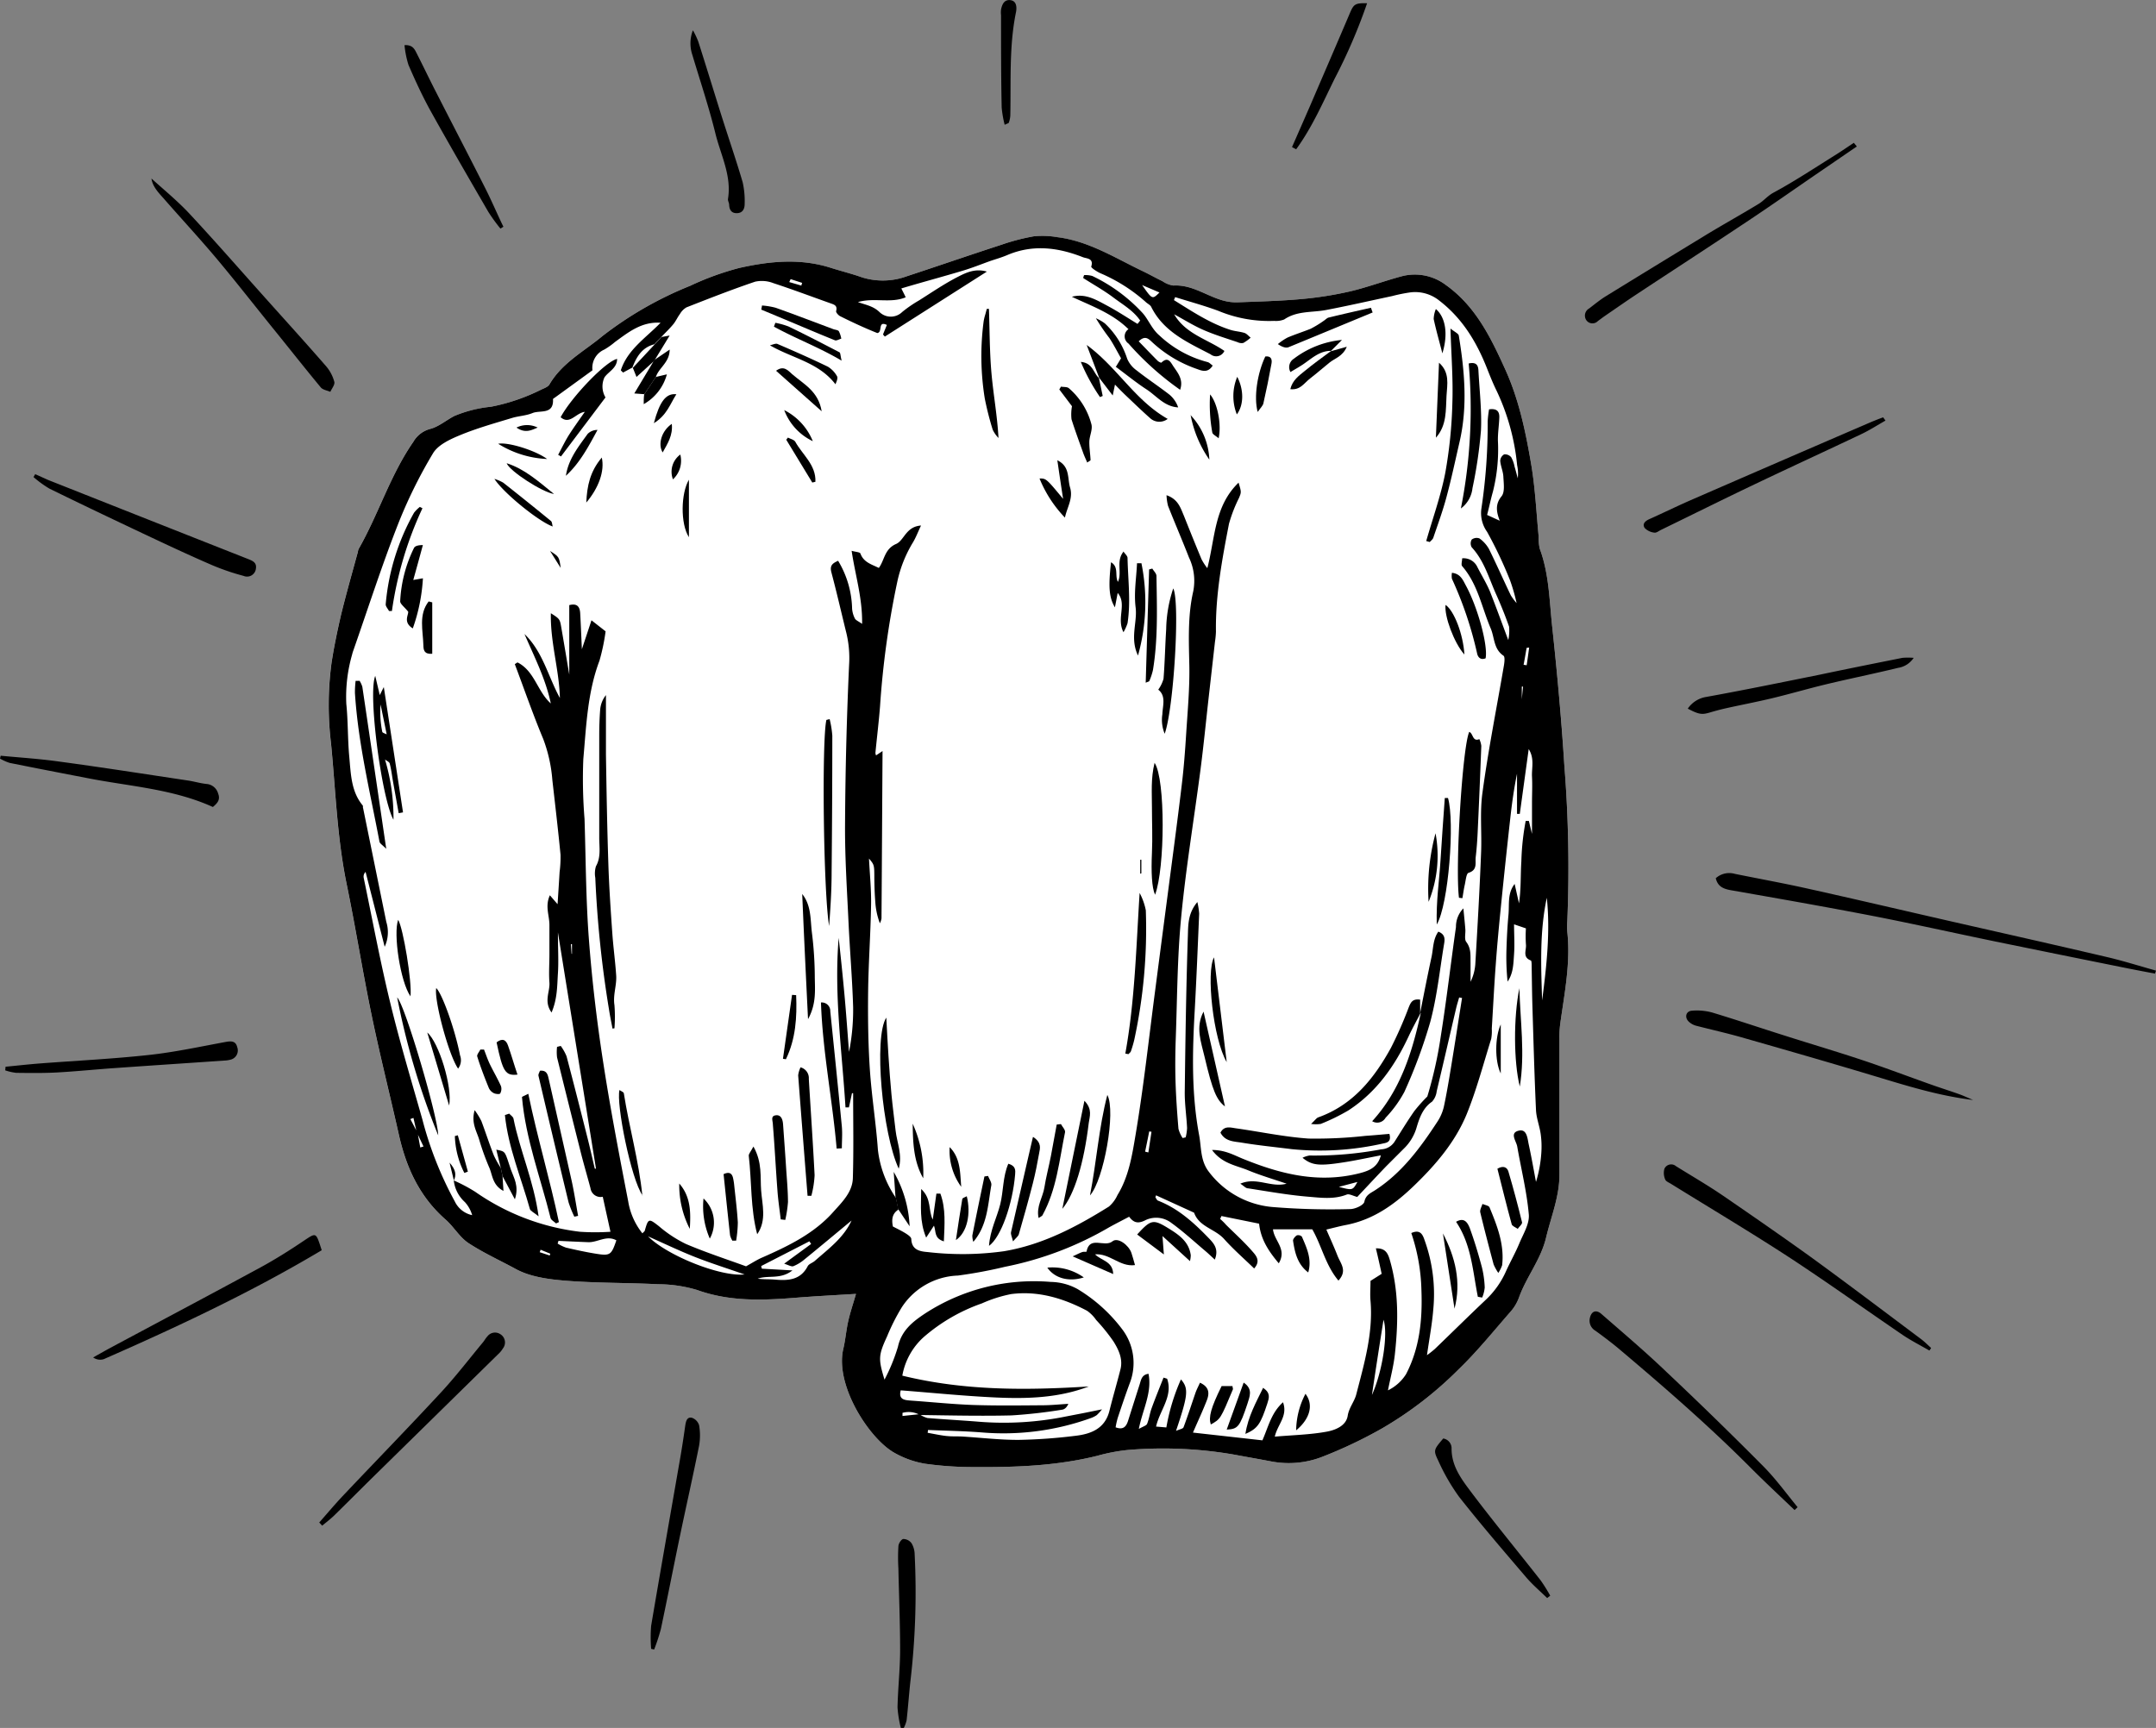 <svg xmlns="http://www.w3.org/2000/svg" width="131.44mm" height="105.36mm" viewBox="0 0 372.6 298.66"><rect x="0" y="0" width="372.6" height="298.66" fill="#808080" stroke="none"/><defs><style>.cls-1{fill:#fff;}</style></defs><g id="Layer_2" data-name="Layer 2"><g id="Layer_1-2" data-name="Layer 1"><path class="cls-1" d="M147.87,223.64c-3.67.23-7.11.4-10.54.68-5.68.45-11.3.64-16.82-1.35a23.82,23.82,0,0,0-6.76-1c-5.34-.27-10.7-.19-16-.61-2.92-.24-6.08-.65-8.58-2-2.71-1.48-5.56-2.77-8.14-4.45-1.57-1-2.59-2.84-4-4.09-4.49-3.91-6.81-8.95-8.09-14.62-1.56-6.94-3.3-13.84-4.74-20.8-1.56-7.54-2.76-15.15-4.32-22.69-1.64-8-1.89-16.12-2.68-24.2a55.34,55.34,0,0,1,.08-13.91c.42-2.76,1-5.51,1.62-8.22.9-3.7,1.95-7.36,2.94-11a2,2,0,0,1,.13-.5c3.44-6,5.46-12.76,9.44-18.5a4.77,4.77,0,0,1,2.9-2.24c1.5-.38,2.8-1.53,4.23-2.26a22.42,22.42,0,0,1,6.3-1.58,33.72,33.72,0,0,0,8.63-2.94c.53-.25,1.22-.48,1.48-.93,2.18-3.73,6-5.72,9.13-8.33a63,63,0,0,1,15.17-8.7,48.53,48.53,0,0,1,8.54-3.1c5.23-1.17,10.54-1.7,15.82,0,1.77.56,3.57,1,5.34,1.63a12.07,12.07,0,0,0,7.74-.18c5.47-1.8,10.91-3.68,16.39-5.46a35.52,35.52,0,0,1,5.65-1.46,14.64,14.64,0,0,1,4,.17c5.43.66,10,3.59,14.77,5.87,1.15.55,2.26,1.18,3.4,1.73a4.34,4.34,0,0,0,1.87.75c3.23-.2,5.75,1.82,8.65,2.6a8.42,8.42,0,0,0,2.44.3c3.64-.14,7.29-.23,10.91-.55a62.12,62.12,0,0,0,8.5-1.33c3-.7,6-1.83,9-2.63a8.9,8.9,0,0,1,7.65,1.55c5.09,3.65,7.7,9,10.22,14.56,2.38,5.26,3.52,10.77,4.47,16.34.71,4.16.9,8.41,1.31,12.62a8.23,8.23,0,0,0,.17,2c1.63,4.36,1.67,9,2.16,13.5.86,8,1.61,16,2.1,24a222.36,222.36,0,0,1,.51,26.95,11.75,11.75,0,0,0,0,1.78c.59,5.39-.49,10.64-1.22,15.92a17.72,17.72,0,0,0-.14,2.53c0,7.86,0,15.72,0,23.58,0,3.78-1.45,7.24-2.31,10.85-.9,3.79-3.39,6.76-4.67,10.32a7.68,7.68,0,0,1-1.41,2.41c-2.95,3.37-5.77,6.88-9,10a64.34,64.34,0,0,1-13.23,10.22,78.79,78.79,0,0,1-10.55,5,16,16,0,0,1-8.5.75c-2.25-.43-4.51-.82-6.76-1.24a72,72,0,0,0-18.19-.76,31.41,31.41,0,0,0-5.23,1c-7,1.74-14.08,2-21.21,1.95a60.08,60.08,0,0,1-8.59-.58,16.13,16.13,0,0,1-5.22-1.85c-4.36-2.39-10.38-11.67-8.89-18,.37-1.56.49-3.18.84-4.74s.82-2.92,1.35-4.75"/><path d="M147.87,223.64c-3.67.23-7.11.4-10.54.68-5.69.45-11.3.64-16.83-1.35a23.7,23.7,0,0,0-6.75-1c-5.34-.27-10.7-.19-16-.61-2.91-.24-6.08-.65-8.57-2-2.71-1.48-5.56-2.77-8.14-4.45-1.57-1-2.59-2.84-4-4.09-4.49-3.91-6.81-8.95-8.09-14.62-1.56-6.94-3.3-13.84-4.74-20.8-1.56-7.54-2.76-15.15-4.32-22.69-1.64-8-1.89-16.12-2.68-24.2a55.34,55.34,0,0,1,.08-13.91c.42-2.76,1-5.51,1.62-8.22.9-3.7,1.95-7.36,2.94-11a2,2,0,0,1,.13-.5c3.43-6,5.46-12.76,9.44-18.5a4.77,4.77,0,0,1,2.9-2.24c1.5-.38,2.8-1.53,4.23-2.26a22.1,22.1,0,0,1,6.29-1.58,33.66,33.66,0,0,0,8.64-2.94c.53-.25,1.22-.48,1.48-.93,2.18-3.73,6-5.72,9.13-8.33a63,63,0,0,1,15.17-8.7,48.53,48.53,0,0,1,8.54-3.1c5.23-1.17,10.54-1.7,15.82,0,1.77.56,3.57,1,5.34,1.63a12.07,12.07,0,0,0,7.74-.18c5.47-1.8,10.91-3.68,16.39-5.46a35.68,35.68,0,0,1,5.64-1.46,15.12,15.12,0,0,1,4,.16c5.43.67,10,3.6,14.77,5.88,1.15.55,2.26,1.18,3.4,1.73a4.47,4.47,0,0,0,1.87.75c3.23-.2,5.75,1.82,8.65,2.6a8.42,8.42,0,0,0,2.44.3c3.64-.14,7.29-.23,10.91-.55a62.12,62.12,0,0,0,8.5-1.33c3-.7,6-1.83,9-2.63a8.9,8.9,0,0,1,7.65,1.55c5.09,3.65,7.7,9,10.22,14.56,2.38,5.26,3.52,10.77,4.47,16.34.71,4.16.9,8.41,1.31,12.62a8.23,8.23,0,0,0,.17,2c1.63,4.36,1.67,9,2.16,13.5.86,8,1.6,16,2.1,24a222.36,222.36,0,0,1,.51,26.95,11.75,11.75,0,0,0,0,1.78c.59,5.39-.49,10.64-1.22,15.92a17.72,17.72,0,0,0-.14,2.53c0,7.86,0,15.72,0,23.58,0,3.78-1.45,7.24-2.31,10.85-.9,3.79-3.39,6.76-4.67,10.32a7.68,7.68,0,0,1-1.41,2.41c-2.95,3.37-5.77,6.88-9,10a64.34,64.34,0,0,1-13.23,10.22,78.79,78.79,0,0,1-10.55,5,16,16,0,0,1-8.5.75c-2.25-.43-4.51-.82-6.76-1.24a72,72,0,0,0-18.19-.76,31.41,31.41,0,0,0-5.23,1c-7,1.74-14.08,2-21.21,1.95a60.08,60.08,0,0,1-8.59-.58,16.13,16.13,0,0,1-5.22-1.85c-4.36-2.39-10.38-11.67-8.89-18,.37-1.56.49-3.18.84-4.74s.82-2.92,1.35-4.75m-75.79-28,.49,2.68.56-.17L72,195.65c-.18-.81-.36-1.62-.55-2.43l-.53.2,1.14,2.19m37.16-132,.07-.09-1.61.87-.39-.38c1.15-3.59,4.35-5.62,6.87-8.23-3.26-.22-5.53,1.62-7.87,3.32a12.56,12.56,0,0,1-1.86,1.32A3.44,3.44,0,0,0,102.39,64l-6.46,4.69c-.13.1-.36.21-.36.31.14,2.72-2.23,1.85-3.54,2.39-1.13.47-2.43.5-3.61.87-3,.91-6,1.75-8.86,2.93-1.75.72-3.85,1.68-4.73,3.16A83.07,83.07,0,0,0,68.67,90.9c-2.76,7.08-5.09,14.33-7.6,21.51a6.14,6.14,0,0,0-.22.73,26.35,26.35,0,0,0-1,8.53c.31,3,.23,6.09.51,9.12s.32,6,2.32,8.42c.09.12,0,.34.08.5q2,9.81,4,19.63a6,6,0,0,1-.28,4.3c-1.17-4.59-2.23-8.76-3.3-12.94a1.13,1.13,0,0,0-.33,1c1.5,7.19,2.84,14.41,4.57,21.54,1.65,6.82,3.67,13.54,5.59,20.3a62.2,62.2,0,0,0,5.59,14.12,4.32,4.32,0,0,0,3,2.37,5.69,5.69,0,0,0-1.26-2.26,5.92,5.92,0,0,1-1.92-3.74l0,0A28.06,28.06,0,0,1,82.14,206a39.78,39.78,0,0,0,18.09,6.9,39.85,39.85,0,0,0,5.27,0c-.5-2.29-.92-4.17-1.33-6.05a1.76,1.76,0,0,1-2.12-1.47c-.53-2-1.14-4.07-1.66-6.12q-2.08-8.25-4.12-16.5a7.89,7.89,0,0,1,0-1.82l.64-.16a8.61,8.61,0,0,1,1,1.78c1.25,4.75,2.46,9.51,3.66,14.27.43,1.71.81,3.43,1.22,5.15L103,202l-6.58-40.84c0,2.74.14,4.92,0,7.07s-.08,4.36-1.1,6.77c-1.39-1.92-.25-3.59-.37-5.18s0-3.23,0-4.84,0-3.4,0-5.1-.79-3.25.08-5.14l1.33,1.54c.12-1.84.24-3.7.35-5.56a19.92,19.92,0,0,0,.16-3c-.42-4.3-.92-8.58-1.41-12.87a25.62,25.62,0,0,0-1.58-7.13c-1.78-4.26-3.29-8.63-4.91-12.93.23-.14.43-.32.51-.28,2.93,1.51,3.38,5,5.71,7.07-.89-4.26-2.87-8.09-4.55-12,3.19,3.07,4.09,7.38,6.12,11.06-.12-4.89-1.67-9.59-1.56-14.65,1.48.94,1.56,1,1.79,2.39.45,2.6.88,5.19,1.39,8.21v-12c1.41-.37,1.83.33,1.89,1.42.11,1.91.18,3.81.29,6.2.61-1.83,1.09-3.28,1.66-5l2.44,1.91a35,35,0,0,1-1.06,5.07c-2.07,5.48-2.28,11.26-2.79,17a85.64,85.64,0,0,0,.21,10.37c.22,6.91.23,13.85.75,20.74s1.35,14,2.41,20.89c1.25,8.19,2.82,16.34,4.39,24.47a11.89,11.89,0,0,0,2.45,5.51c.21-.24.37-.33.41-.46.61-2.16.7-2.14,2.46-.76a21.6,21.6,0,0,0,4.65,3.06c3.5,1.49,7.12,2.67,10.39,3.86,1.1-.6,1.91-1.14,2.78-1.51,4.54-2,9-4.15,12.32-7.91,1.49-1.66,3.28-3.39,3.36-5.79.15-4.9.05-9.8.05-14.71l-.2,0c-.17.82-.35,1.63-.53,2.45l-.59,0c-.61-9.75-2-19.45-1.18-29.3.36,3.28.7,6.55,1,9.82s.53,6.59.79,9.89a37.48,37.48,0,0,0,.71-7.72c-.15-4.91-.57-9.8-.8-14.7-.26-5.58-.63-11.16-.6-16.75q.07-13.86.7-27.71a18.52,18.52,0,0,0-.46-5.48c-.87-3.51-1.66-7-2.6-10.53-.33-1.26.28-1.58,1.16-2a16.67,16.67,0,0,1,2.42,8.29,4.55,4.55,0,0,0,.48,1.69c.16.31.61.47,1.25.93.07-4.49-1.18-8.38-1.81-12.63.7.2,1.43.22,1.52.47.55,1.53,1.95,1.88,3.18,2.49,1-1.35.95-3.27,3-4.15,1.38-.61,1.68-3,4.29-3.18-.56,1.19-.9,2.1-1.39,2.91a21.87,21.87,0,0,0-2.69,6.72,151.5,151.5,0,0,0-3,21.6c-.21,2.69-.54,5.37-.8,8.06a1.42,1.42,0,0,0,.11.44l1.12-.75c-.06,9.78-.11,19.35-.18,28.93a2.77,2.77,0,0,1-.28.84,12.65,12.65,0,0,1-.79-3.69c-.11-1.35-.15-2.7-.17-4.06,0-2.34,0-2.34-.92-3.44.14,2.82.41,5.43.36,8-.08,5-.45,10-.51,15-.05,4.49,0,9,.3,13.47.31,4.64,1.06,9.24,1.39,13.88a18.34,18.34,0,0,0,3.13,8.33c.14.66.27,1.33.41,2-1.07.69-1.2,1.68-.95,2.92.71.37,1.47.73,2.18,1.17.41.26,1,.65,1,1,.08,1.92,1.53,2.14,2.85,2.25a52,52,0,0,0,13.19-.15c6.65-1.12,12.49-4.2,18.12-7.72a5.79,5.79,0,0,0,1.48-2c1.94-3.16,2.52-6.83,3.11-10.34,1.39-8.26,2.29-16.59,3.38-24.9q1.08-8.31,2.17-16.61c.82-6.29,1.67-12.57,2.42-18.86.37-3,.6-6.06.79-9.1.25-3.88.61-7.78.54-11.66-.09-4.31-.29-8.64.67-12.84a9.35,9.35,0,0,0-.73-5.87c-1.17-3-2.44-5.94-3.62-8.93a8.69,8.69,0,0,1-.26-1.84c2,.69,2.41,2.17,3,3.55,1,2.51,2,5,3.05,7.52a9.62,9.62,0,0,0,1,1.54c1.37-5.24,1.18-10.71,5.4-14.78.5,1.65.48,1.64.08,2.63a24.93,24.93,0,0,0-1.74,4.49c-1.19,6.15-2.34,12.32-2.25,18.63a15.14,15.14,0,0,1-.17,1.77l-1.11,9.82c-.45,4-.85,8.08-1.37,12.11-1.11,8.56-2.54,17.08-3.36,25.66-.67,6.9-.68,13.88-.93,20.82-.09,2.46-.12,4.93-.05,7.39.08,2.79.28,5.58.51,8.36a5.42,5.42,0,0,0,.72,1.6l.53-.12a8.25,8.25,0,0,0,.24-1.61c-.1-2.11-.43-4.22-.4-6.33.11-9,.24-18,.54-27,.06-1.78,0-3.8,1.64-5.73a13.19,13.19,0,0,1,.31,2c-.24,5.59-.46,11.18-.77,16.77-.41,7.21-.57,14.42.77,21.55.39,2.1.19,4.36,1.65,6.27a15.44,15.44,0,0,0,11,6.12,122.84,122.84,0,0,0,13.44.36c.87,0,2.34-.68,2.46-1.27.24-1.18,1.09-1.5,1.79-1.95,4.67-3,7.87-7.36,10.84-11.9a8,8,0,0,0,1.1-2.54c.48-2.22.85-4.46,1.22-6.7.66-4,1.29-8.08,1.93-12.13l-.5-.09c-.18.64-.38,1.26-.53,1.9-1.12,4.77-2.21,9.55-3.35,14.31a3.2,3.2,0,0,1-.81,1.81c-1.67,1.13-2.25,3.06-2.72,4.64a8.3,8.3,0,0,1-2.2,3.52c-1,1-2,2-3,3-1.7,1.77-3.37,3.57-5,5.3-.73-.18-1.39-.58-1.82-.41-2.23.88-4.54.54-6.77.36-3.45-.29-6.87-.91-10.3-1.44-.38,0-.71-.42-1.32-.8,2.83-1.22,5.24.73,8,0-2.38-.81-4.56-1.45-6.64-2.31s-4.51-1.15-6.25-3.52c2.33,0,3.86.94,5.47,1.58,6.48,2.62,13,4.25,20.08,2.43,1.75-.45,3.11-1.09,3.63-3.08-2.29.43-4.52.93-6.77,1.26-4,.61-5.2.44-6.77-.84a4.29,4.29,0,0,1,1.21-.39,62.08,62.08,0,0,0,12.4-1.07,2.88,2.88,0,0,0,2.28-1.29c1.13-1.78,2.23-3.6,3.44-5.33a27.9,27.9,0,0,1,2.24-2.51A72.16,72.16,0,0,0,249,179.08c1-6.27,1.72-12.57,2.62-18.85A4.57,4.57,0,0,1,252.9,157c.15,1.55.26,2.58.34,3.61.06.74-.21,1.71.16,2.19.88,1.16.71,2.4.74,3.65,0,1.08,0,2.16,0,3.24a8.27,8.27,0,0,0,.82-3c.38-6.43.75-12.85,1-19.28.15-3.47-.24-7,.24-10.41,1-7.37,2.46-14.68,3.71-22,.09-.55.2-1.48-.08-1.67-1.72-1.16-1.53-3.12-2.2-4.7-1.55-3.63-2.23-7.66-4.94-10.78-.22-.25,0-.85,0-1.35a2.61,2.61,0,0,1,2.64,1.53c.73,1.43,1.59,2.81,2.2,4.29,1,2.54,1.95,5.15,3.13,8.31a7.8,7.8,0,0,0,.14-2.32c-.67-1.91-1.43-3.79-2.26-5.64-1.24-2.77-2.05-5.76-4.2-8.08a1.34,1.34,0,0,1,0-1.33,1.39,1.39,0,0,1,1.34-.2,5.58,5.58,0,0,1,1.65,1.84c1.31,2.65,2.5,5.36,3.77,8a9.94,9.94,0,0,0,1,1.34,31.85,31.85,0,0,0-1.13-3.93A72.87,72.87,0,0,0,257,91.92,5.56,5.56,0,0,1,256,88a97.26,97.26,0,0,0,1.1-15.16,17.57,17.57,0,0,1,.24-2.09c1.45-.21,1.81.46,1.77,1.44-.05,1.35-.27,2.7-.24,4A29.83,29.83,0,0,1,258,85c-.37,1.29-.63,2.6-1,4l2.19,1c-.7-1.78-.7-3,.32-4.24.59-.75.35-2.25.3-3.4-.05-.91-.47-1.8-.54-2.71a1.36,1.36,0,0,1,.68-1.12,1.41,1.41,0,0,1,1.21.49,5.42,5.42,0,0,1,.59,1.64c.2.66.37,1.33.55,2a7,7,0,0,0-.11-2.26,38.62,38.62,0,0,0-3.56-12.89c-.62-1.26-1.14-2.57-1.66-3.88-1.8-4.55-4.24-8.59-8.21-11.66a6.66,6.66,0,0,0-4.93-1.45,27.73,27.73,0,0,0-3.24.65c-3.81.81-7.6,1.68-11.43,2.41-2.42.46-5,.11-7.22,1.63a3.85,3.85,0,0,1-1.74.25,22.82,22.82,0,0,1-9.68-1.75c-2.44-.9-4.95-1.58-7.43-2.36l-.21.52c3.12,1.93,6.19,4,9.73,5.13.79.26,1.66.29,2.46.54.4.13.71.54,1.07.82a7.72,7.72,0,0,1-1.26.91,1.54,1.54,0,0,1-1-.13c-2-.68-4-1.28-5.91-2.12-1.74-.76-3.37-1.79-5.05-2.7,2,3.43,5.76,4.3,8.68,6.33a1.55,1.55,0,0,1-2.4.58c-3.95-2.06-8.1-3.87-10.25-8.2-.18-.35-.64-.54-.94-.83a28.58,28.58,0,0,0-7.89-5c-.59-.28-1.6-.93-1.53-1.14.46-1.45-.8-1.36-1.42-1.6-4.3-1.7-8.66-2.26-13.09-.38-.93.4-1.91.68-2.87,1-1.59.57-3.17,1.21-4.78,1.69-3.52,1.06-7.06,2-10.66,3.08.33.67.51,1,.75,1.53-2.62,1.1-5.43,0-8.25.83,1.44.51,2.64.69,3.71,1.71a2.81,2.81,0,0,0,3.94,0,21.86,21.86,0,0,1,2.91-2c2.22-1.4,4.39-2.89,6.72-4.08,1.4-.72,3-1.49,5-.9L152.92,58.17l-.32-.36c.22-.56.45-1.11.67-1.65-1.65-.79-.67,1.28-1.66,1.4-2.18-.87-4.31-1.86-6.41-2.91-.32-.16-.76-.66-.7-.89.27-1-.39-1.12-1-1.35-3.27-1.16-6.53-2.39-9.83-3.47a5.5,5.5,0,0,0-3.16-.26c-4,1.35-7.94,2.9-11.87,4.44a3.1,3.1,0,0,0-1.14,1.16c-.42.56-.71,1.24-1.16,1.78-.64.77-1.37,1.46-2.06,2.19L113.1,59.5c-2.19.55-3.14,2.24-3.86,4.15m49.6,180.84a4,4,0,0,0-2.87-.29c0,.18,0,.36,0,.54l2.91-.31a4.56,4.56,0,0,0,1.4.66c2.95.25,5.9.4,8.85.64a54,54,0,0,0,15.17-.92l3-.58,3.15-.64a8.9,8.9,0,0,1-.91,1,4.28,4.28,0,0,1-.9.47,44.52,44.52,0,0,1-19,2.52c-3.08-.24-6.17-.29-9.26-.42l-.06.49c1.06.18,2.11.42,3.17.54s1.86.05,2.79.1c3.28.2,6.56.6,9.84.58a91.49,91.49,0,0,0,9.63-.69c2.78-.31,5.24-1.23,6-4.4.59-2.38,1.29-4.73,1.89-7.11.45-1.79-.32-3.38-1.2-4.8a31.86,31.86,0,0,0-3-3.72,6.33,6.33,0,0,0-1.58-1.6c-4.1-2.16-8.44-3.48-13.11-2.88a23.43,23.43,0,0,0-5.06,1.61,30.76,30.76,0,0,0-10.05,5.82,11.69,11.69,0,0,0-3.7,6.67c10.8,2.64,21.48,2.54,32.22,1.87-5.23,2-10.67,2.15-16.11,1.9s-10.9-.81-16.39-1.23c-.43,1.67.75,1.69,1.89,1.78,3.54.25,7.09.62,10.64.75,4,.13,7.94.08,11.92.05,1.51,0,3-.16,4.52-.25-.28.64-.62.91-1,1a87.8,87.8,0,0,1-8.82,1c-5.34.13-10.68,0-16-.07m48.57-5.58c1.75.79,1.6,2,1.16,3.11-.69,1.77-1.5,3.49-2.37,5.51l12,1.34c1.05-2.39,1.52-4.74,3.56-6.58.87,2.38-.95,3.83-1.42,5.94,3.12-.27,6.06-.33,8.92-.85,1.52-.27,3.41-1,3.68-2.76.23-1.43,1.15-2.41,1.48-3.69,1.37-5.31,2.94-10.59,2.46-16.19-.1-1.08,0-2.19,0-3.43l1.93-1.22c-.31-1.41-.62-2.85-1-4.4,1.76-.07,2.13,1,2.46,2.18,1.52,5.32,1.41,10.73.82,16.15-.23,2.09-.79,4.14-1.19,6.21A7.65,7.65,0,0,0,243,237.5c2.37-4.55,2.84-9.47,2.65-14.53a33.08,33.08,0,0,0-1.75-9.85c1.62-.72,2,.37,2.32,1.3a27.47,27.47,0,0,1,1.47,12c-.2,2.45-.66,4.88-1.08,7.81a17.29,17.29,0,0,0,1.37-1.08c2.93-2.82,5.82-5.68,8.77-8.47a15.22,15.22,0,0,0,3.51-4.94c.73-1.62,1.62-3.17,2.3-4.81s1.78-3.38,1.65-5c-.34-3.94-1.32-7.83-2-11.75-.15-.94-1.4-2.38.28-2.76,1.4-.32,1.48,1.34,1.7,2.36.47,2.16.85,4.33,1.26,6.5a21.79,21.79,0,0,0,.92-5,15.73,15.73,0,0,0-.11-3.29c-.2-1.39-.75-2.75-.81-4.14-.28-6.1-.44-12.2-.63-18.3-.06-2.18-.08-4.36-.12-6.54,0-.33,0-.91-.13-1-1.54-.56-.73-1.84-.86-2.79a21.4,21.4,0,0,1,0-2.76l-2.05-.7c0,1.76.12,3.47,0,5.15s-.12,3.3-1.12,4.75a41.44,41.44,0,0,1-.19-5.67c.06-1.95.16-3.89.34-5.83s-.21-3.72,1.07-5.38l.75,3.35c.38-2.42.25-4.84.41-7.24a43.43,43.43,0,0,1,.75-7l.55,0c.13.54.26,1.09.54,2.24,0-2.16,0-3.73,0-5.3s.08-3.06,0-4.58.47-3.12-.57-4.78l-1.54,11.2-.48,0v-6.94c-.54,2.64-.9,5.28-1.19,7.94q-.86,7.69-1.63,15.39c-.32,3.2-.62,6.4-.85,9.6-.28,3.71-.46,7.42-.69,11.13a7.37,7.37,0,0,1-.1,1.77c-1.36,4.36-2.53,8.8-4.23,13-2,4.85-5.38,8.79-9.13,12.4-3.33,3.21-7,5.85-11.7,6.76-1.11.21-2.2.51-3.43.8.73,1.69,1.37,3.08,1.92,4.5s1.76,2.58.17,4.32c-2.24-2.66-2.88-6-4.52-8.86H220c.2,2,2.46,3.39,1,5.87-1.78-2.11-3.12-4.15-3.4-6.85l-6.51-1.32c-.07.17-.15.33-.22.5.35.32.7.64,1,1,1.56,1.55,3.18,3,4.63,4.68.6.68,1.39,1.61.24,2.88-1.75-1.7-3.58-3.29-5.18-5.08s-4.32-2.08-5.2-4.56l-6.57-3c-.07.22-.13.32-.1.36.13.2.25.49.44.56,3.57,1.39,6.29,3.91,8.88,6.6.84.88,1.63,1.86.93,3.59-.7-.64-1.16-1.09-1.65-1.5-1.93-1.63-3.79-3.35-5.84-4.83a4.31,4.31,0,0,0-4.42-.52c-1.36.72-2.12.48-2.89-.56-1.21.64-2.34,1.21-3.44,1.82a58,58,0,0,1-18,6.83,79.58,79.58,0,0,1-8.16,1.52,12.07,12.07,0,0,0-9.69,5.48,35.58,35.58,0,0,0-2.53,5c-1.54,3.34-1.54,3.92-.46,7.51a31.94,31.94,0,0,0,2.32-5.67c.61-2.81,2.52-4.32,4.64-5.73a34.52,34.52,0,0,1,21.78-5.49,9.88,9.88,0,0,1,4.62,1.23,27.21,27.21,0,0,1,7.68,6.9,9.63,9.63,0,0,1,1.35,9.36c-.74,2-1.41,4-2.08,6a14,14,0,0,0-.37,1.64c1.39.52,1.86-.2,2.17-1.18.66-2.09,1.33-4.19,2-6.29.24-.79.37-1.63,1.52-1.78.63,3.29-1,6.11-1.68,9.53.75-.44,1.31-.57,1.43-.88.35-.85.46-1.79.77-2.66.65-1.79,1.37-3.55,2.07-5.33l.62.19c1.06,3-1.27,5.45-1.91,8.27l1.78.15a35,35,0,0,1,2.52-8.3c1.37,1.56,1.23,2.73-.85,8.89.58-.26,1.19-.34,1.3-.62.75-2,1.39-4,2.08-6,.21-.58.51-1.13.79-1.77m-60.2-28c-2.72,2.25-5.43,4.52-8.17,6.75a7.16,7.16,0,0,1-1.93,1.18c-.36.12-.88-.22-1.59-.43,1.79-1.32,3.23-2.36,4.66-3.41l-.3-.46-8.32,4.27c0,.15.07.3.1.46l5.29.3c-2.09,1.63-4.2.77-6,1.43,1,.14,2,.07,3,.16,2.3.2,4.4.07,5.64-2.32.21-.4.83-.57,1.21-.9,2.38-2.1,5-4,6.37-7m-50.67,3.52c0,.16-.09.32-.13.47a7.16,7.16,0,0,0,1.45.7c1.72.4,3.45.78,5.2,1.06,2.43.39,2.64.21,3.5-2.32-1.69-.94-3.23.38-4.86.32s-3.44-.15-5.16-.23m170.82-59.3c-1.26,5.88-1,11.82-.81,17.75.76-5.89,1.43-11.79.81-17.75M112,213.7c3.36,3.35,12.51,7,16.68,6.58-3-1.05-5.8-1.93-8.52-3s-5.44-2.38-8.16-3.58M237.1,241.11c1.83-4.08,2.81-10.58,2-13-.67,4.23-1.31,8.33-2,13M197.38,49.27c1.76,2.51,1.76,2.51,3,1.28l-3-1.28m34,155.87c2.38.62,2.38.62,3.21-.85l-3.21.85m32.89-93.22-.44.06c-.17,1-.35,2-.52,2.92l.53.08c.15-1,.29-2,.43-3.06m-66.37,87.13.56.14.54-3.57-.39-.07c-.23,1.17-.47,2.33-.71,3.5m65.28-80.38H263v2.2q.1-1.11.21-2.19M136.64,48.24l-.24.51,2.1.61c0-.16.09-.31.13-.47l-2-.65M93.41,216c0,.14-.09.29-.14.43L95,217l.1-.31L93.41,216m5.37-51.14h.07v-1.68h-.19l.12,1.67"/><path d="M372.42,168.28c-2-.38-3.95-.75-5.91-1.15q-10.78-2.17-21.57-4.38c-7.13-1.47-14.24-3.07-21.39-4.46-8.13-1.57-16.29-3-24.44-4.43-1.26-.23-2.25-.62-2.59-2.07a3.49,3.49,0,0,1,3.31-.75c4.14.84,8.29,1.59,12.41,2.51,8.33,1.85,16.63,3.8,24.95,5.7,9,2.05,17.95,4.06,26.91,6.16,2.86.67,5.67,1.56,8.5,2.35l-.18.52"/><path d="M333.4,233.41c-1.49-.86-3-1.63-4.45-2.59-6.51-4.43-12.89-9-19.48-13.33-6.8-4.44-13.78-8.59-20.68-12.87-.36-.22-.87-.42-1-.74a2.77,2.77,0,0,1-.15-1.86,1.28,1.28,0,0,1,2-.46c2.73,1.7,5.51,3.31,8.16,5.12,5,3.43,10,6.89,15,10.48,6.43,4.67,12.76,9.47,19.12,14.23.65.48,1.22,1.06,1.82,1.6l-.28.42"/><path d="M341,190.12c-6.19-.74-12-2.62-17.9-4.39-7.36-2.21-14.75-4.33-22.13-6.44-2.6-.74-5.24-1.33-7.84-2a3,3,0,0,1-1.3-.73c-.74-.73-.47-1.79.56-1.87a10.07,10.07,0,0,1,3.5.31c4.21,1.27,8.37,2.68,12.56,4,4.48,1.43,9,2.76,13.46,4.25,4,1.33,7.92,2.83,11.89,4.23,1.59.57,3.2,1.07,4.79,1.64.82.29,1.61.68,2.41,1"/><path d="M310.14,261c-2.54-2.43-5.12-4.83-7.6-7.32-7.29-7.32-15.08-14.07-23-20.75-1.22-1-2.54-2-3.83-2.93a2,2,0,0,1-.95-2.18c.25-1.18,1.07-1.53,2-.71,3.77,3.29,7.59,6.52,11.22,10q8.49,8,16.73,16.3c2.17,2.18,4,4.72,5.95,7.09l-.57.55"/><path d="M320.87,25.33l-6.24,4.27c-4.39,3-8.75,6.08-13.17,9-6.19,4.13-12.44,8.18-18.65,12.28-1.84,1.22-3.64,2.48-5.45,3.72-.42.29-.82.6-1.23.9a1.29,1.29,0,0,1-2-.19,1.41,1.41,0,0,1,.51-2c.94-.72,1.86-1.48,2.86-2.1q8.33-5.13,16.68-10.21c3.24-2,6.54-3.81,9.77-5.78.89-.55,1.52-1.37,2.53-1.92,3.71-2,7.22-4.34,10.8-6.57,1.05-.66,2.07-1.37,3.1-2.05l.5.61"/><path d="M26.16,30.84c2.22,2,4.58,3.94,6.62,6.13,4.49,4.82,8.82,9.79,13.22,14.7,3.48,3.89,7,7.76,10.42,11.7A6.87,6.87,0,0,1,57.78,66c.12.49-.44,1.15-.69,1.72-.56-.24-1.3-.34-1.65-.76-2.86-3.45-5.65-7-8.46-10.46-3.23-4-6.4-8.06-9.71-12-2.93-3.47-6-6.78-9-10.22-.9-1-1.93-2.07-2.1-3.47"/><path d="M55.6,216.09c-12.16,7.26-24.84,13.2-37.67,18.83a2.08,2.08,0,0,1-1.83-.3c.9-.5,1.78-1,2.68-1.5,8.78-4.7,17.58-9.36,26.33-14.11,2.6-1.42,5.09-3,7.55-4.66,1.86-1.24,1.94-1.28,2.65.84l.29.9"/><path d="M55.2,263.12c1.39-1.58,2.74-3.19,4.18-4.71,5.59-5.91,11.26-11.73,16.78-17.69,2.58-2.78,4.89-5.8,7.31-8.72.27-.33.47-.72.75-1a1.65,1.65,0,0,1,2.26-.39,1.67,1.67,0,0,1,.43,2.46,4.36,4.36,0,0,1-.83,1L64,255.75c-2.11,2.09-4.2,4.19-6.32,6.26-.63.6-1.33,1.13-2,1.69l-.53-.58"/><path d="M112.53,285a25,25,0,0,1,0-4c1.66-9.8,3.39-19.58,5.09-29.37.3-1.75.56-3.51.81-5.26.11-.72.3-1.51,1.15-1.32a2,2,0,0,1,1.24,1.29,10.4,10.4,0,0,1,0,3.52c-1.06,5.3-2.26,10.57-3.36,15.86s-2.13,10.57-3.25,15.85a34.84,34.84,0,0,1-1.16,3.54l-.57-.14"/><path d="M6.05,81.94c.74.32,1.48.66,2.23,1q17.28,6.85,34.57,13.67c.87.34,1.56.65,1.37,1.72a1.54,1.54,0,0,1-2.14,1.2,39.8,39.8,0,0,1-5.51-1.89c-4-1.73-7.87-3.55-11.77-5.39-5.44-2.57-10.86-5.15-16.26-7.8a18.46,18.46,0,0,1-2.75-2l.26-.43"/><path d="M325.87,72.68c-1.37.77-2.69,1.63-4.11,2.31-6.17,2.93-12.38,5.78-18.54,8.72-5.41,2.58-10.77,5.25-16.16,7.87-.38.19-.81.54-1.15.48a2.75,2.75,0,0,1-1.67-.8c-.47-.69.07-1.21.79-1.53,2.39-1.07,4.75-2.23,7.15-3.28q15.36-6.69,30.75-13.32c.83-.36,1.68-.7,2.52-1l.42.6"/><path d="M.12,130.62c3.35.32,6.72.53,10.05,1,7.44,1,14.87,2.17,22.3,3.28,1.08.16,2.15.49,3.23.6a2.26,2.26,0,0,1,2,1.66c.44,1.13-.21,1.72-.91,2.32-6.95-3.15-14.45-3.56-21.73-5-4.46-.86-8.92-1.72-13.38-2.62A8.17,8.17,0,0,1,0,131.11l.12-.49"/><path d="M1,184.37c2-.19,4-.42,6-.57,6.25-.48,12.51-.78,18.74-1.46,4.45-.48,8.85-1.44,13.26-2.25,1-.18,1.74-.17,2,.91a1.64,1.64,0,0,1-1.23,2.17,4.73,4.73,0,0,1-1,.14c-6.24.43-12.47.84-18.7,1.28-3.38.23-6.76.58-10.14.77-2.37.13-4.75.1-7.13.07A9.08,9.08,0,0,1,.9,185l.06-.64"/><path d="M291.7,122.45a4.77,4.77,0,0,1,3.21-2c6.58-1.19,13.13-2.54,19.68-3.86,4.73-1,9.45-1.94,14.19-2.89a12.16,12.16,0,0,1,1.94,0,3.92,3.92,0,0,1-2.69,1.73c-4.11,1-8.25,1.84-12.35,2.82-3.13.75-6.22,1.66-9.34,2.41-2.64.64-5.3,1.14-7.95,1.73-1,.22-2,.49-2.94.77-1.34.39-1.86.32-3.75-.67"/><path d="M155.68,298.64a19.56,19.56,0,0,1-.57-3.52c.07-3.29.44-6.58.45-9.87,0-4.72-.2-9.44-.3-14.16a32.08,32.08,0,0,1,0-3.8c0-.48.49-1.23.84-1.29a1.81,1.81,0,0,1,1.43.73,3.85,3.85,0,0,1,.54,1.9,131.86,131.86,0,0,1-.73,21.94c-.25,2.26-.41,4.53-.66,6.78a6.1,6.1,0,0,1-.48,1.31l-.56,0"/><path d="M267.38,276.21c-1.24-1.21-2.57-2.34-3.69-3.66-3.89-4.55-7.8-9.1-11.51-13.81a35,35,0,0,1-3.64-6.32c-.87-1.77-.72-1.89.88-3.79a1.71,1.71,0,0,1,1.44,1.77c0,3.21,1.95,5.57,3.69,7.9,3.79,5,7.82,9.9,11.71,14.86a28.51,28.51,0,0,1,1.65,2.64l-.53.41"/><path d="M119.78,5.28a14.67,14.67,0,0,1,.89,1.88c1.36,4.25,2.66,8.52,4,12.78,1.22,3.86,2.54,7.68,3.68,11.56a14.79,14.79,0,0,1,.34,3.78c0,.81-.34,1.53-1.31,1.56s-1.33-.57-1.37-1.46c0-.33-.25-.68-.2-1,.66-4-1.25-7.58-2.17-11.3-1.13-4.59-2.64-9.09-4-13.63a6.26,6.26,0,0,1,.09-4.18"/><path d="M69.91,7.8c1.47-.09,1.78.79,2.15,1.51,1.19,2.34,2.31,4.71,3.5,7,2.76,5.42,5.58,10.82,8.32,16.25C85,34.77,85.93,37,87,39.19l-.52.31a30.32,30.32,0,0,1-2.08-2.87C81,30.76,77.59,24.89,74.32,19c-1.38-2.52-2.59-5.15-3.73-7.79a16.58,16.58,0,0,1-.68-3.38"/><path d="M223.28,25.43q1.56-3.54,3.11-7.1c2.3-5.35,4.61-10.69,6.87-16,.68-1.61.91-1.83,3-1.77a94.8,94.8,0,0,1-5.59,13C228.64,17.68,226.77,22,224,25.8l-.69-.37"/><path d="M173.62,21.54a19.43,19.43,0,0,1-.51-2.95C173,13.28,173,8,173,2.64a4.23,4.23,0,0,1,0-1c.18-.87.54-1.74,1.6-1.62s1.14,1.14,1,2c-1.23,5.93-.87,12-1,17.94a4.35,4.35,0,0,1-.25,1.22c0,.11-.26.15-.7.38"/><path d="M112.87,62.54,110,65.15c-.24-.61-.44-1.1-.64-1.59l-.07.09,3.86-4.14,1.15-1.26,1.43-.26-2.57,4.21a2.08,2.08,0,0,0-.24.34"/><path d="M154.76,206.93c-.09-1.3-.18-2.6-.31-4.38a20.55,20.55,0,0,1,2.75,9.4l-2-3c-.14-.67-.27-1.34-.41-2"/><path d="M105.86,177.81c-.21-1.13-.45-2.25-.62-3.38a190,190,0,0,1-2.36-22.7,4.31,4.31,0,0,1,.11-2c.91-1.61.56-3.31.57-5,0-5.9,0-11.8,0-17.71,0-1.44.05-2.88.16-4.32a4.64,4.64,0,0,1,1-2.56c0,3.41,0,6.83,0,10.25.1,6.34.21,12.68.42,19,.13,4,.4,7.94.68,11.91.17,2.44.51,4.87.67,7.31.11,1.7-.58,3.36-.3,5.12a26.26,26.26,0,0,1,0,4l-.35.05"/><path d="M197.07,55.44c-1.16-1.74-3-2.77-4.63-4s-3.48-2.26-5.23-3.38c0-.17.09-.34.14-.51a4.14,4.14,0,0,1,1.43.15,28.41,28.41,0,0,1,8.72,6.44c1,1.15,1.56,2.72,2.85,3.82a19.2,19.2,0,0,0,8.35,4.62c.29.07.53.36.88.6-.76,1.21-1.68,1-2.67.61a21.77,21.77,0,0,1-7.79-4.65c-.63-.6-1.23-1.22-2.33-.15,1.09,1.12,2.17,2.26,3.28,3.37.17.17.59.37.65.31,1.17-1.14,1.62,0,2.1.7.78,1.14,1.73,2.28,1.13,4a50.44,50.44,0,0,1-8.93-8,1.5,1.5,0,0,1,0-2.48c-2.83-2.78-6.39-4-9.78-5.6,2.33-.63,4.19.52,6.05,1.51s3.54,2.11,5.3,3.18l.43-.55"/><path d="M252.14,155.17c-.67-5.32.59-26,1.77-28.67.71.24.54,1.76,1.75,1.25a4,4,0,0,1,.34,1.17q-.28,7.47-.63,14.94c-.07,1.44-.17,2.87-.34,4.3-.11,1,.35,2.21-1.24,2.7-.39.12-.48,1.34-.65,2.07s-.27,1.54-.41,2.31l-.59-.07"/><path d="M245.41,175.19c.65-3.28,1.29-6.57,2-9.84.3-1.44.23-3,1.16-4.32,1.37.52,1.09,1.55.95,2.4-.72,4.41-1.19,8.9-2.34,13.2a88.39,88.39,0,0,1-4.48,12.1,20.4,20.4,0,0,1-3.25,4.47,1.66,1.66,0,0,1-2.31.59c4.89-5.35,6.91-11.9,8.4-18.69Z"/><path d="M246.49,93.48c1.12-3.92,2.52-7.8,3.29-11.79A79.06,79.06,0,0,0,251,69.59c.14-4.09-.19-8.2-.33-12.81.72.59,1.38.86,1.44,1.23,1,6.1,1.55,12.21.14,18.33-.74,3.21-1.42,6.43-2.28,9.61-.63,2.36-1.48,4.67-2.27,7-.1.28-.4.49-.61.73l-.64-.18"/><path d="M240.12,196c.35,1.27-.33,1.49-1,1.62a49.3,49.3,0,0,1-15.88,1c-2.85-.36-5.72-.64-8.56-1.11-1.34-.23-2.93-.16-3.76-1.74.65-1.25,1.74-.88,2.68-.75,4.18.59,8.34,1.48,12.54,1.77a77.92,77.92,0,0,0,9.87-.47c1.39-.09,2.79-.23,4.12-.34"/><path d="M66.54,131.29A35,35,0,0,1,68,141.68c-2-3.5-4.45-21.69-3.15-24.86l.78,3.32.7-1.39,3.32,21.66-.75.14c-.33-1.86-.67-3.73-1-5.59-.17-1-.29-2-.55-3-.08-.29-.56-.47-.85-.71l.33-4.32c-.35-1.73-.71-3.45-1.06-5.17a17.13,17.13,0,0,0,.29,4.7c0,.2.51.32.78.47-.11,1.44-.23,2.89-.34,4.33"/><path d="M143.38,124.29a17.62,17.62,0,0,1,.46,2.85q0,11.82-.12,23.64c0,3.09-.2,6.18-.43,9.27-1-6-1.28-32.29-.47-35.62l.56-.14"/><path d="M245.5,175.1c-.69,1.34-1.42,2.65-2.05,4-2.4,5.16-5.59,9.69-10.43,12.83a35.09,35.09,0,0,1-4.77,2.33,5.83,5.83,0,0,1-1.67,0c.69-.64.91-1,1.23-1.13,6-2.14,9.65-6.72,12.56-12a67.45,67.45,0,0,0,3.06-6.95c.35-.84.6-1.6,2-1.4v2.4l.09-.09"/><path d="M96.45,78.63c.65-1.22,1.24-2.48,2-3.65s1.61-2.36,2.62-3.8c-1.59.2-2.58,2.3-4.18.93,1.85-3.46,7.78-9.66,9.76-10.08,0,1.59-1.46,2.16-2.18,3.18a3.74,3.74,0,0,0,.17,3.48l-7.69,10.2c-.15-.09-.3-.18-.46-.26"/><path d="M194.47,182.14c1.67-9.17,1.88-18.43,2.48-27.8a10.74,10.74,0,0,1,1.07,3,90.66,90.66,0,0,1-2,22.4,19.49,19.49,0,0,1-.57,1.94c-.06.2-.28.35-.43.52l-.54-.1"/><path d="M62.11,117.62a4.14,4.14,0,0,1,.51,1.09c1.36,9.14,2.7,18.28,4.13,28-.64-.66-1.11-.91-1.17-1.24-1.61-8.53-3.69-17-4.24-25.7a16.38,16.38,0,0,1,.12-2.09l.65,0"/><path d="M253.82,62.82c1.32-.3,1.64.33,1.68,1.19.18,3.46.6,6.93.44,10.38a79.16,79.16,0,0,1-1.47,10,5,5,0,0,1-2,3.49,88.48,88.48,0,0,0,1.35-25.05"/><path d="M202.76,101.7c1.21,2.38.07,20.88-1.48,25.12a6.28,6.28,0,0,1-.4-3.37c.05-1.48.68-3.16-.71-4.25a6,6,0,0,0,.91-1.88c.23-2.85.28-5.71.46-8.55a23.41,23.41,0,0,1,1.22-7.07"/><path d="M99.26,210.3a19.42,19.42,0,0,1-1-2.49q-2.64-10.92-5.2-21.87c-.06-.26.16-.59.25-.87,1.22-.14,1.36.74,1.52,1.42q2,8.88,4,17.76c.42,1.95.72,3.93,1.08,5.9l-.69.15"/><path d="M199.55,131.87c1.87,2.83,1.79,18.2.07,22.78-.57-1.23-.69-3.93-.54-7.27.12-2.59,0-5.2,0-7.8s-.21-5,.45-7.71"/><path d="M144.59,198.52c-.72-8.41-2.42-16.71-2.71-25.25a1.47,1.47,0,0,1,1.61,1.53c.68,6.63,1.36,13.27,2,19.92.11,1.24,0,2.5,0,3.75l-.91.05"/><path d="M139.56,206.64q-.83-10.39-1.62-20.78a4.46,4.46,0,0,1,.41-1.38,1.92,1.92,0,0,1,1.43,2c.33,5.55.72,11.1,1,16.65a17.48,17.48,0,0,1-.56,3.55l-.64,0"/><path d="M91.3,189.05c1.58,7.64,3.75,14.84,5.29,22.18l-.49.23c-.33-.31-.85-.57-.95-.94-1.73-6.94-4.31-13.69-4.94-20.89,0-.09.4-.22,1.09-.58"/><path d="M155.32,202c-2.83-6.06-4.36-22.72-2.15-26.12.14,2.51.24,4.6.38,6.69s.3,4.38.51,6.57.48,4.19.72,6.29,1.21,4.16.54,6.57"/><path d="M71.43,100.24l1.66-.29a31,31,0,0,1-1.75,8.66c-1.72-1.06-.72-2.32-.8-2.89-.66-.83-1.42-1.36-1.38-1.83a23.36,23.36,0,0,1,2.39-9.19c.18-.34.72-.49,1.53-.49-.54,2-1.07,3.92-1.65,6"/><path d="M190,65.4c-.67-1.75-1.33-3.5-2.2-5.78,5.31,3.88,8.31,9.56,14,12.78a2.36,2.36,0,0,1-3.06-.15c-1.38-1.22-2.71-2.51-4.05-3.78-.67-.63-1.32-1.3-2-2l-.39,1.88-2.3-3Z"/><path d="M192.81,63.45l.93-1.53c-.66-1.15-1.27-2.36-2-3.47A38.1,38.1,0,0,1,189.39,55a7.66,7.66,0,0,1,1.56.9A14.52,14.52,0,0,1,194.8,62a4.76,4.76,0,0,0,1.61,2c1.86,1.47,3.84,2.77,5.71,4.22a5,5,0,0,1,1.49,2.19c-2.39-.13-3.75-2-5.48-3.12s-3.4-2.49-5.32-3.91"/><path d="M250.24,137.91c1.19,4.07.11,18.43-1.94,21.88-.12-4.11.44-7.6.65-11.11s.49-7.17.74-10.75l.55,0"/><path d="M134.93,210.8c-.19-1.65-.45-3.3-.57-5-.29-3.8-.48-7.6-.79-11.4,0-.69-.45-1.5.49-1.63s1.21.73,1.27,1.56c.18,2.53.37,5.06.53,7.59.13,1.94.31,3.88.32,5.83a20.94,20.94,0,0,1-.47,3.1l-.78-.09"/><path d="M170.91,53.43c.13,3.71.11,7.43.44,11.12s1,7.3,1.21,11.15a5.37,5.37,0,0,1-1-1.43,53.18,53.18,0,0,1-1.37-5.39A45.8,45.8,0,0,1,170,55.5a9,9,0,0,1,.3-1.22l.24-.9.38,0"/><path d="M139.64,176.09c-.37-7.57-.71-14.57-1-21.57,1.6,2,1.39,4.45,1.68,6.73a63.44,63.44,0,0,1,.49,7.29c0,2.36.35,4.8-1.13,7.55"/><path d="M187.92,80c-.26-.62-.54-1.19-.74-1.77-.68-1.91-1.39-3.82-2-5.76a7.74,7.74,0,0,1,.08-2.26l-2.19-2.9.29-.49c.48.1,1.08,0,1.4.31a12.34,12.34,0,0,1,3.85,6.17c.26.91-.32,2-.35,3s.16,2.14.21,3.21c0,.09-.24.19-.59.44"/><path d="M68.64,172.39c1.4,1.45,7.06,20.72,7.09,23.84a127.39,127.39,0,0,1-7.09-23.84"/><path d="M250.91,99c1.48.15,1.9,1.23,2.39,2.14,2.09,3.81,3.89,10.47,3.44,12.64-.87.36-1.34-.2-1.47-.86a64.35,64.35,0,0,0-4.35-12.89,3.12,3.12,0,0,1,0-1"/><path d="M198,118c.2-6.6.39-13.09.59-19.58l.55-.15c.25.42.71.84.72,1.27.08,5.42.28,10.85-.6,16.23a10.27,10.27,0,0,1-.63,1.92c0,.1-.27.14-.63.31"/><path d="M178.58,196.53c1.48,1,1.16,1.95,1,2.82-.31,1.74-.65,3.48-1.09,5.2-.75,2.94-1.58,5.87-2.42,8.79-.1.34-.48.61-1,1.22-.18-.77-.43-1.22-.34-1.6,1-4.36,2-8.71,3-13.07.24-1,.47-2,.78-3.36"/><path d="M88,192.48c.26.29.68.54.74.86,1.1,5.52,3.49,10.71,4.34,16.89-.83-.68-1.41-.91-1.51-1.28-1.5-5.39-3.74-10.6-4.31-16.22l.74-.25"/><path d="M194.14,95.3c.31.46.71.78.72,1.12.08,3.77.58,7.54,0,11.3a8.19,8.19,0,0,1-.7,1.55c-1.26-2.4.65-4.85-1-6.79-.15.77-.29,1.54-.48,2.49-1-1.67-1.16-3.47-.67-7.79,1.39.83.61,2.32,1.19,3.39.77-1.64-.4-3.61,1-5.27"/><path d="M237.23,54c-4.84,2-9.66,4-14.52,6-.47.19-1.1,0-1.87-.53a10,10,0,0,1,1.67-1.13c1.32-.56,2.71-1,4-1.52a18.72,18.72,0,0,0,2.29-1.4c.28-.18.53-.47.83-.54,2.42-.59,4.86-1.14,7.3-1.69.09.27.19.55.29.82"/><path d="M187.41,190.26c1.45,1.5.88,2.75.75,3.82-.84,7-2.47,12.35-4.57,14.86,1.29-6.3,2.5-12.26,3.82-18.68"/><path d="M191.37,189.25c1.52,2.86-.62,14.71-3,17.37,1.14-5.77,1.51-11.66,3-17.37"/><path d="M183.35,194.29c.25.47.79,1,.71,1.41-1,4.87-1.45,9.9-3.91,14.36-.07.13-.26.19-.66.46-.44-2,.74-3.58,1-5.27s.78-3.64,1.13-5.46.66-3.62,1-5.42l.72-.08"/><path d="M111.06,206.64c-2-2.79-4.61-15.92-4-18.24.29.21.72.35.75.56.93,5.92,2.6,11.71,3.2,17.68"/><path d="M73,87.86a62.61,62.61,0,0,0-5.27,17.75h-.5c-.2-.4-.61-.82-.57-1.19a38.89,38.89,0,0,1,4.9-15.81,6.05,6.05,0,0,1,1-1l.46.24"/><path d="M130.21,198.17c1.56,2.77,1.15,5.28,1.33,7.59.18,2.49,1,5.15-.68,7.57-1.18-4.46-.93-9.07-1.46-13.59,0-.32.33-.68.81-1.57"/><path d="M162.53,206.34c.94,2.6.71,5.27.59,8.22-1.73-.54-1.31-1.67-1.71-2.72-.44.66-.78,1.19-1.35,2.07-1.18-2.84-.87-5.38-.86-8.4,1.85,1.71,1.19,3.71,2,5.29l.63-4.49.67,0"/><path d="M183.73,86.25c-.39-2.52-.7-4.61-1-6.7,2.21,1.08,1.72,3.06,2.2,4.71.56,1.89-.49,3.35-.89,5.2a21.35,21.35,0,0,1-4.39-6.76c1.16,0,1.16,0,4.1,3.55"/><path d="M208,174.85c1.22,5.42,2.44,10.84,3.7,16.39-1.46-1.13-2.13-2.66-3.53-8.59-.59-2.54-1.61-5.1-.17-7.8"/><path d="M174.25,201.14c1.33.36,1.24,1.17,1.18,1.9-.42,5-2.4,10.76-4.51,12.3.19-2.74,1.37-4.89,1.94-7.18s.43-4.76,1.39-7"/><path d="M197.27,97.38a34.14,34.14,0,0,1-.6,15.92c-1.44-3-.09-5.7-.41-8.3s.13-5.1.24-7.65l.77,0"/><path d="M79.17,184.7c-1.64-2.35-4.19-11.89-3.78-13.92,1,.92,3.23,7.07,4.11,11.61a2.4,2.4,0,0,1-.33,2.31"/><path d="M86.85,203.32c.05.74.09,1.49.16,2.52-1.9-1-1.88-2.69-2.44-4A43.11,43.11,0,0,1,82.82,197c-.43-1.48-1.43-2.89-.79-5.12a12.76,12.76,0,0,1,1.16,1.88c.75,2,1.39,4,2.16,5.95a15.67,15.67,0,0,0,1.2,2.15l.3,1.42"/><path d="M212,183.58c-2.34-4-3.59-15.63-2.19-18.11.7,5.82,1.44,11.89,2.19,18.11"/><path d="M131.67,52.8a12.32,12.32,0,0,1,2.38.39c3.34,1.19,6.66,2.46,10,3.71.32.11.77.13.92.35a4.48,4.48,0,0,1,.42,1.28c-.37.1-.82.39-1.1.28-2.9-1.16-5.77-2.4-8.65-3.6l-4.08-1.7c.05-.23.09-.47.13-.71"/><path d="M168.21,214.64a3.37,3.37,0,0,1-.17-1.11c.67-3.4,1.38-6.8,2.09-10.19l.63-.09c.2.54.64,1.12.56,1.61-.6,3.36-.65,6.9-3.11,9.78"/><path d="M248.69,62.69c1.9,1.69,1.41,3.76,1.3,5.67-.15,2.49.09,5.13-1.84,7.29l.54-13"/><path d="M126.54,214.39a3.51,3.51,0,0,1-.37-.88c-.39-3.5-.75-7-1.12-10.57.82-.38,1.37-.28,1.61.56a10.43,10.43,0,0,1,.24,1.5c.22,2.09.49,4.19.61,6.3a20.94,20.94,0,0,1-.29,3.13l-.68,0"/><path d="M70.94,172.21c-1.77-2.56-3-10.83-2.13-13.23.86,1.4,2.42,10.73,2.13,13.23"/><path d="M229.94,60.72l2.81-.79c-.7,1.69-2.1,2-3,2.75-1.11.89-2.18,1.84-3.3,2.7s-1.73,2.08-3.46,1.88c.37-1.55,1.5-2.33,2.5-3.15,1.47-1.21,3-2.31,4.57-3.47Z"/><path d="M133.06,59.68c.44-.09,1-.38,1.31-.23,2.92,1.25,5.84,2.54,8.71,3.93A4.5,4.5,0,0,1,144.64,65c.19.29,0,.83-.26,1.41-2.91-3.8-7.48-4.49-11.32-6.73"/><path d="M134,55.79a13.25,13.25,0,0,1,2.28.64c3,1.44,5.88,2.94,8.8,4.46.17.09.15.54.37,1.44-4.08-2.4-8-3.83-11.7-5.88l.25-.66"/><path d="M246.89,155.87a36.69,36.69,0,0,1,1.2-11.85,21.15,21.15,0,0,1-1.2,11.85"/><path d="M230,60.64c-2,0-3.35,1.36-4.86,2.37-.65.43-1.33.81-2.12,1.29a1.71,1.71,0,0,1,.57-2.29,16.21,16.21,0,0,1,8.33-3.26l-2,2,.07-.08"/><path d="M83.65,181.41c.33.84.61,1.7,1,2.51.62,1.28,1.35,2.51,1.93,3.81a1.62,1.62,0,0,1-.14,1.27c-.1.16-.78.1-1.1-.06a1.86,1.86,0,0,1-.86-.89c-.73-1.79-1.43-3.6-2-5.44-.11-.31.34-.8.53-1.2h.67"/><path d="M217.36,71.22c-.72-2.57-.05-6.77,1.31-9.61,1-.13,1.2.51,1.07,1.23q-.62,3.45-1.4,6.87c-.09.42-.49.77-1,1.51"/><path d="M112.87,62.54a2.08,2.08,0,0,1,.24-.34l2.62-1.78c0,2.22-1.86,3.12-2.37,4.71l-2,3L109.62,68l3.25-5.42"/><path d="M95.53,91c-2.41-.84-8.54-5.81-10.08-8.23a7.07,7.07,0,0,1,1.53.66q4.15,3.27,8.24,6.62c.19.16.19.55.31,1"/><path d="M74.7,104.09V113c-1.42.1-1.51-.68-1.53-1.44-.06-2.59-.87-5.31.91-7.61l.62.16"/><path d="M142,71.08l-7.88-7c1.35-1,2.11,0,2.78.59,1.94,1.69,4.52,2.91,5.1,6.4"/><path d="M137.59,172c.16,3.81-.07,7.56-1.77,11.08l-.51-.08q.78-5.52,1.57-11.05l.71.05"/><path d="M77.62,191.09C76.4,187,75.19,183,73.84,178.46c2,1.68,4.39,9.45,3.78,12.63"/><path d="M97.8,82.23c.42-2.86,2.15-5,3.76-7.24a2.32,2.32,0,0,1,1.7-.68c-1.56,2.88-3.05,5.71-5.46,7.92"/><path d="M157.73,194.22a20.56,20.56,0,0,1,1.82,9.43c-1.67-2.93-1.78-6.18-1.82-9.43"/><path d="M86.85,203.32l-.3-1.42c-.26-1.05-.51-2.1-.78-3.19,1.73.32,1.45.31,2.52,3.44.5,1.43,1.45,2.84.69,5.14l-2.13-4"/><path d="M119.06,82.91v9.94c-1.51-2.36-1.38-7.61,0-9.94"/><path d="M89.47,185.73c-2.14.25-2.58-.48-3.65-5.57,1-.77,1.65-.47,2,.62.56,1.57,1,3.16,1.61,4.95"/><path d="M253.08,113.13c-1.79-2-3.5-6.65-3.26-8.58,1.48,1,3.05,5.06,3.26,8.58"/><path d="M140.38,83.4l-4.5-7.4.29-.37c.43.23,1.07.36,1.27.72,1.25,2.26,3.6,4,3.48,6.92Z"/><path d="M119.21,212.4a16.52,16.52,0,0,1-1.82-7.84c2,2.28,2,5,1.82,7.84"/><path d="M165.2,214.34c.36-2.36.7-4.73,1.1-7.08,0-.2.48-.32.78-.5.73,2.93.12,6.22-1.88,7.58"/><path d="M104,79.08c.53,2.33-.54,5.27-2.68,7.78.14-2.92.65-5.36,2.68-7.78"/><path d="M111.34,68.15l2-3,1.91-.45a8.48,8.48,0,0,1-4,5.15c0-.63,0-1.16.08-1.68"/><path d="M249.27,61.07c-.51-2-1.07-3.93-1.5-5.93a4.85,4.85,0,0,1,.38-1.73c1.66,1.43,2.16,4.29,1.12,7.66"/><path d="M87.56,80.06c3.11,1,5.42,3.08,8.19,5.32-2-.29-7.66-3.93-8.19-5.32"/><path d="M210.61,75.75c-.55-.46-1.06-.69-1.1-1a27.16,27.16,0,0,1-.38-6.58c1.26,1.48,2,5.12,1.48,7.55"/><path d="M140.47,76.25a9.73,9.73,0,0,1-4.94-5.37,10.38,10.38,0,0,1,4.94,5.37"/><path d="M94.55,79.33A17.3,17.3,0,0,1,86.1,76.7c1.7-.34,6.46,1.16,8.45,2.63"/><path d="M166.12,205.13a10.63,10.63,0,0,1-2-6.86c1.91,1.92,1.79,4.45,2,6.86"/><path d="M121.58,207.14a5.72,5.72,0,0,1,1.09,6.94,13.9,13.9,0,0,1-1.09-6.94"/><path d="M205.71,71.7A11.9,11.9,0,0,1,209,79.44a19.81,19.81,0,0,1-3.24-7.74"/><path d="M213.75,71.62a8.62,8.62,0,0,1,.07-6.49c1.14,2.19,1.17,4.84-.07,6.49"/><path d="M189.91,65.31l.66,3.12-.47.2a33.88,33.88,0,0,1-3.31-6.08c2.1.17,2.17,2,3.19,2.84,0,0-.07-.08-.07-.08"/><path d="M113,73.14c1-3.77,2.11-5.21,3.89-5-1.08,1.67-1.63,3.61-3.89,5"/><path d="M116.1,73.26c.21,2-.73,3.4-1.58,4.94-.88-1.45-.16-3.76,1.58-4.94"/><path d="M80.25,202.73a15,15,0,0,1-1.64-6.37l.51-.14,1.74,6.28-.61.23"/><path d="M117.57,78.56a4.39,4.39,0,0,1-1.27,4.29,3.69,3.69,0,0,1,1.27-4.29"/><path d="M89.26,73.9a4.11,4.11,0,0,1,3.66,0c-1.07.43-2.12,1.06-3.66,0"/><path d="M96.9,98.16l-1.84-2.93c1.57,1,1.57,1,1.84,2.93"/><path d="M197.05,151v-2.4h.2v2.35l-.2.06"/><path d="M78.45,204.07c-.21-.87-.43-1.74-.76-3.12,1.08,1.22,1.22,2.12.72,3.15,0,0,0,0,0,0"/><path d="M189.23,216.79c1.12,1.13,3.09,1.19,3.15,3.42l-7-3.06c.84-.38,1.24-.6,1.67-.75.23-.08.71,0,.72-.06.53-2.85,3.1-.65,4.49-1.79.91-.75,2.79.62,3.27,2,.21.6.36,1.22.62,2.11-2.65.36-4.36-2.11-7-1.85"/><path d="M196.51,213.39c2.44-2.68,2.8-2.72,5.64-.95,1.75,1.09,3.35,2.28,3.64,4.53a4.91,4.91,0,0,1-.14,1l-4.75-4.33c.09,1.17.14,1.91.24,3.18l-4.63-3.46"/><path d="M258.93,220a8.68,8.68,0,0,1-.8-1.45c-.8-3-1.59-6-2.31-9-.1-.43.24-1,.38-1.46.42.19,1.09.28,1.22.59,1.32,3.19,2.59,6.41,2.18,10a5.69,5.69,0,0,1-.67,1.34"/><path d="M255.41,224.18c-.89-4.42-1.1-9.05-3.77-13,1.43-.85,2,.18,2.36,1.07.81,2.22,1.49,4.49,2.1,6.77a17.36,17.36,0,0,1,.49,3.51,5.94,5.94,0,0,1-.44,1.74l-.74-.13"/><path d="M258.78,202c1.09-.63,1.7-.18,1.9.48.86,2.91,1.64,5.84,2.36,8.79.07.29-.49.75-.75,1.13-.37-.28-1-.49-1.05-.84-.87-3.16-1.64-6.34-2.46-9.56"/><path d="M262.58,170.8c.14,5.65,1,11.35.07,17-1.07-4.32-1.09-12-.07-17"/><path d="M249.37,213.19c2.13,4.11,3.2,8.38,2,13q-1-6.49-2-13"/><path d="M218.31,239.89c1.33.9,1,1.76.71,2.69-1.17,3.57-1.67,4.34-3.79,5.26.46-3,1.82-5.41,3.08-8"/><path d="M211.15,239.57H213c0,.27.12.45.07.57-2.14,5.13-2.14,5.13-3.82,6.07-.41-1.27,0-2.85,1.87-6.64"/><path d="M212,247.09l2.93-8.12c1.69,1.14,1,2.47.65,3.66-1.33,4-1.64,4.37-3.58,4.46"/><path d="M226.09,219.93c-1.88-1.42-2.32-3.45-2.63-5.51,0-.27.36-.72.66-.9a.9.9,0,0,1,.87.22c.84,1.95,1.77,3.9,1.1,6.19"/><path d="M224,247.22a14,14,0,0,1,1.61-6.31c1.44,1.87.8,4.32-1.61,6.31"/><path d="M181,219.1a9.36,9.36,0,0,1,6.3,1.69c-2.5.8-5,.2-6.3-1.69"/><path d="M259.36,177.06v8.48c-1.07-2.16-1-6.34,0-8.48"/></g></g></svg>